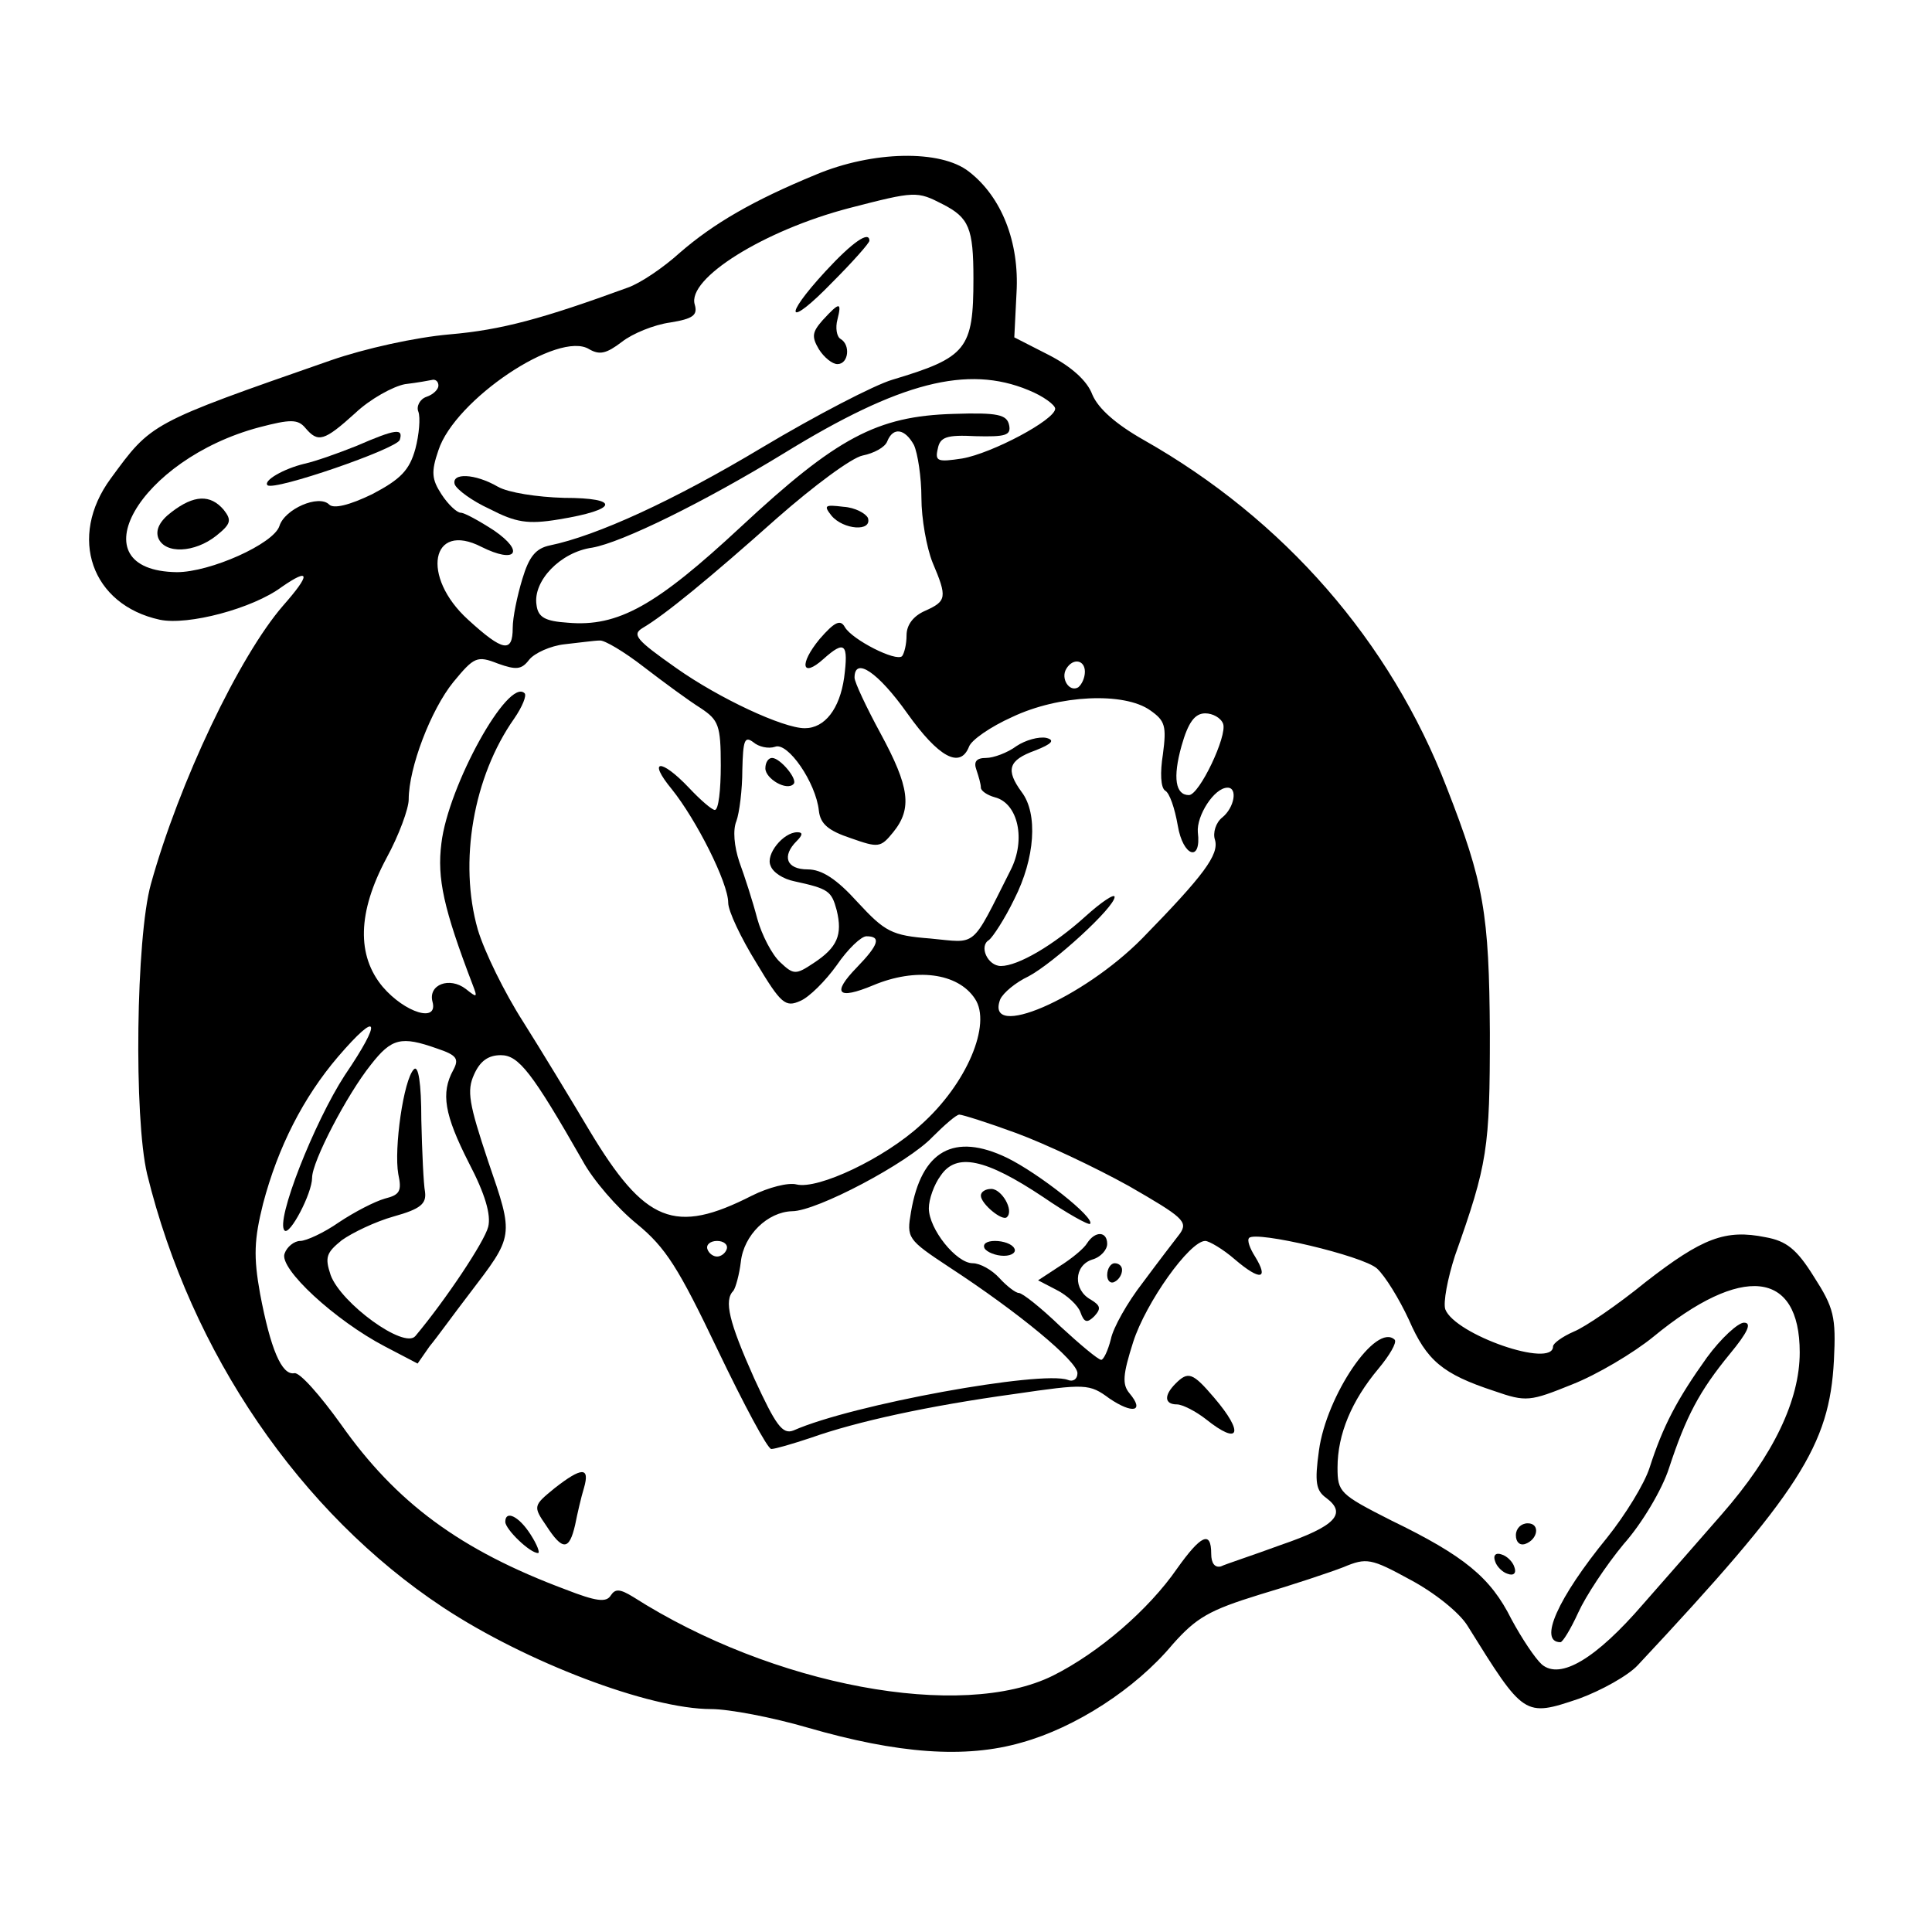 <?xml version="1.0" standalone="no"?>
<!DOCTYPE svg PUBLIC "-//W3C//DTD SVG 20010904//EN"
 "http://www.w3.org/TR/2001/REC-SVG-20010904/DTD/svg10.dtd">
<svg version="1.0" xmlns="http://www.w3.org/2000/svg"
 width="260pt" height="260pt" viewBox="0 0 260 260"
 preserveAspectRatio="xMidYMid meet">
<g transform="translate(0,260) scale(0.1,-0.1)"
fill="#000000" stroke="none">
<path d="M1098 2365 c-85 -35 -138 -66 -183 -105 -22 -20 -53 -41 -70 -47
-115 -42 -170 -57 -240 -63 -46 -4 -114 -19 -160 -35 -244 -85 -241 -84 -296
-159 -58 -79 -26 -170 66 -190 38 -8 125 15 164 44 39 27 39 17 2 -25 -59 -68
-140 -238 -178 -375 -20 -72 -23 -314 -5 -390 59 -241 206 -456 398 -583 112
-74 278 -137 361 -137 24 0 82 -11 130 -25 121 -35 212 -42 288 -20 72 20 153
72 203 132 32 36 49 46 117 67 44 13 95 30 113 37 31 13 37 12 90 -17 32 -17
66 -44 77 -62 76 -122 76 -123 150 -98 30 11 66 31 79 45 218 233 258 296 264
410 3 59 0 71 -27 113 -23 37 -37 48 -65 53 -54 11 -85 -1 -161 -60 -38 -31
-82 -61 -97 -67 -16 -7 -28 -16 -28 -20 0 -30 -132 16 -145 50 -3 9 3 41 13
72 44 124 47 144 47 300 -1 161 -8 202 -58 330 -76 197 -219 361 -408 468 -37
21 -61 42 -69 61 -7 19 -29 38 -58 53 l-47 24 3 60 c4 68 -20 129 -64 163 -38
30 -130 28 -206 -4z m171 -40 c35 -18 41 -32 41 -100 0 -95 -9 -106 -109 -136
-24 -7 -103 -48 -175 -91 -120 -72 -223 -119 -286 -132 -19 -4 -28 -15 -37
-45 -7 -23 -13 -52 -13 -66 0 -34 -13 -32 -60 11 -64 58 -50 133 18 98 46 -23
59 -7 17 22 -20 13 -40 24 -45 24 -5 0 -17 11 -26 25 -13 20 -14 30 -4 59 22
68 162 162 203 136 14 -8 23 -6 44 10 14 11 43 23 65 26 31 5 37 10 33 24 -11
35 93 100 208 130 89 23 91 23 126 5z m-679 -244 c0 -5 -7 -12 -16 -15 -9 -3
-14 -13 -11 -20 3 -8 1 -31 -4 -50 -8 -29 -20 -41 -58 -61 -31 -15 -52 -20
-58 -14 -14 14 -60 -6 -67 -29 -8 -24 -93 -62 -138 -62 -137 2 -51 152 111
195 42 11 52 11 62 -1 17 -20 25 -18 67 20 20 19 51 36 67 39 17 2 33 5 38 6
4 0 7 -3 7 -8z m794 -6 c20 -8 36 -20 36 -25 0 -15 -85 -60 -125 -67 -33 -5
-37 -4 -33 13 3 16 12 19 51 17 40 -1 48 1 45 15 -3 14 -15 17 -75 15 -103 -3
-157 -32 -286 -152 -114 -106 -165 -135 -233 -129 -30 2 -40 7 -42 24 -5 32
32 71 75 77 40 7 150 61 258 127 156 96 247 119 329 85z m-154 -74 c5 -11 10
-43 10 -71 0 -28 7 -67 15 -87 20 -47 19 -52 -10 -65 -16 -7 -25 -19 -25 -33
0 -12 -3 -24 -6 -28 -8 -8 -67 22 -77 39 -6 11 -14 7 -34 -16 -28 -34 -24 -53
5 -27 29 26 34 21 28 -25 -6 -42 -26 -68 -53 -68 -29 0 -115 40 -173 81 -54
38 -60 45 -45 54 29 17 89 66 181 148 49 43 100 81 115 84 15 3 30 11 33 19 8
20 24 17 36 -5z m-363 -299 c26 -20 60 -45 76 -55 24 -16 27 -23 27 -77 0 -33
-3 -60 -8 -60 -4 0 -20 14 -35 30 -38 40 -56 38 -23 -2 33 -41 76 -126 76
-153 0 -11 17 -47 38 -81 33 -55 39 -60 59 -51 12 5 34 27 49 48 15 22 33 39
40 39 20 0 17 -11 -13 -42 -34 -35 -26 -44 22 -24 57 24 114 17 137 -18 23
-34 -11 -115 -73 -170 -49 -45 -138 -87 -167 -80 -11 3 -38 -4 -60 -15 -104
-53 -144 -37 -219 88 -25 42 -65 108 -89 146 -25 39 -52 94 -61 124 -26 91 -6
206 49 284 11 16 17 31 14 34 -22 22 -103 -125 -112 -202 -6 -47 3 -88 42
-190 7 -18 6 -18 -9 -6 -22 17 -51 6 -45 -17 8 -29 -37 -15 -67 20 -35 42 -34
100 5 173 17 31 30 67 30 79 0 43 30 121 60 158 28 34 32 36 60 25 25 -9 32
-8 42 5 7 9 29 19 48 21 19 2 40 5 47 5 6 1 33 -15 60 -36z m593 -6 c0 -8 -4
-17 -9 -21 -12 -7 -24 12 -16 25 9 15 25 12 25 -4z m-239 -56 c42 -59 71 -75
83 -45 3 9 29 27 58 40 63 30 151 34 186 9 20 -14 22 -21 17 -59 -4 -25 -3
-45 3 -49 6 -3 13 -24 17 -47 7 -42 32 -50 27 -9 -2 22 22 60 40 60 14 0 9
-27 -7 -40 -9 -7 -13 -21 -10 -30 6 -20 -15 -48 -98 -133 -80 -81 -212 -138
-191 -82 4 9 21 23 38 31 34 18 116 93 116 107 0 5 -18 -7 -39 -26 -43 -39
-91 -67 -114 -67 -18 0 -30 27 -16 35 5 4 21 28 34 55 28 55 32 115 10 144
-22 30 -18 43 18 56 23 9 27 14 15 17 -10 2 -28 -3 -40 -11 -12 -9 -31 -16
-41 -16 -13 0 -17 -5 -13 -16 3 -9 6 -19 6 -24 0 -4 8 -10 19 -13 31 -8 42
-57 21 -98 -54 -107 -44 -98 -108 -92 -52 4 -61 9 -98 49 -28 31 -48 44 -67
44 -29 0 -35 18 -15 38 8 8 9 12 1 12 -19 0 -43 -30 -36 -45 3 -9 17 -18 32
-21 46 -10 50 -13 57 -39 8 -33 1 -50 -31 -71 -24 -16 -27 -16 -45 1 -11 10
-25 37 -31 59 -6 23 -17 57 -24 76 -7 21 -9 43 -4 55 4 11 8 42 8 69 1 40 3
46 15 37 7 -6 20 -9 29 -6 17 7 55 -48 59 -86 2 -18 13 -27 43 -37 37 -13 40
-13 57 8 26 32 22 61 -17 133 -19 35 -35 69 -35 75 0 29 32 7 71 -48z m425
-14 c6 -16 -32 -96 -46 -96 -18 0 -22 23 -10 66 9 32 18 44 32 44 10 0 21 -6
24 -14z m-1182 -473 c-41 -63 -94 -197 -81 -209 7 -7 37 50 37 71 0 22 47 112
79 152 28 36 41 39 89 22 27 -9 30 -14 22 -29 -17 -31 -12 -60 21 -125 22 -42
30 -70 26 -86 -5 -20 -57 -98 -98 -147 -15 -18 -100 44 -114 82 -8 24 -6 30
15 47 14 10 45 25 70 32 36 10 44 17 42 33 -2 10 -4 54 -5 97 0 50 -4 74 -10
68 -14 -14 -27 -107 -21 -141 5 -23 2 -28 -18 -33 -14 -4 -41 -18 -62 -32 -20
-14 -44 -25 -52 -25 -8 0 -18 -8 -21 -17 -8 -20 68 -90 135 -125 l44 -23 16
23 c10 12 33 44 53 70 61 80 61 77 26 179 -26 78 -29 95 -19 117 8 18 19 26
36 26 24 0 42 -23 110 -142 14 -26 47 -64 73 -85 39 -32 56 -59 109 -170 35
-73 67 -133 72 -133 5 0 29 7 53 15 62 22 158 43 274 59 96 14 101 14 128 -6
31 -21 48 -18 27 7 -10 12 -9 25 5 69 17 53 76 136 97 136 5 0 24 -11 40 -25
34 -29 46 -27 27 4 -7 11 -11 22 -8 25 9 10 153 -24 172 -41 11 -10 30 -41 43
-69 24 -55 45 -73 115 -96 43 -15 48 -14 105 9 33 13 82 42 109 64 119 98 197
90 197 -21 0 -64 -35 -138 -105 -218 -28 -32 -76 -87 -106 -121 -63 -73 -111
-102 -136 -81 -9 8 -27 35 -41 61 -28 56 -63 85 -162 133 -69 35 -72 38 -72
71 0 45 19 90 55 133 15 18 25 35 22 39 -25 24 -92 -75 -102 -149 -6 -43 -4
-54 10 -64 28 -21 12 -38 -61 -63 -38 -14 -75 -26 -81 -29 -8 -2 -13 4 -13 17
0 32 -14 25 -46 -20 -38 -55 -105 -113 -167 -144 -123 -61 -377 -14 -565 106
-18 11 -24 11 -30 2 -6 -10 -20 -8 -61 8 -142 53 -228 117 -302 222 -28 39
-56 71 -63 69 -17 -3 -32 33 -46 107 -9 50 -8 73 4 121 20 76 54 143 101 198
55 64 60 50 9 -25z m904 -78 c38 -14 106 -46 151 -71 73 -42 80 -48 69 -64 -7
-9 -30 -39 -50 -66 -21 -27 -40 -61 -43 -76 -4 -16 -10 -28 -13 -28 -4 0 -29
21 -55 45 -26 25 -51 45 -56 45 -4 0 -16 9 -26 20 -10 11 -26 20 -36 20 -22 0
-59 46 -59 74 0 12 7 32 16 44 21 31 60 23 138 -29 32 -22 61 -38 63 -36 7 8
-69 68 -112 89 -71 34 -115 10 -129 -73 -6 -35 -5 -37 51 -74 95 -62 173 -127
173 -143 0 -8 -6 -12 -13 -9 -35 13 -290 -33 -369 -68 -15 -6 -24 7 -53 70
-34 76 -41 105 -28 118 3 4 8 22 10 39 4 36 36 67 69 68 33 0 156 65 189 100
16 16 32 30 36 30 4 0 39 -11 77 -25z m-390 -156 c-2 -6 -8 -10 -13 -10 -5 0
-11 4 -13 10 -2 6 4 11 13 11 9 0 15 -5 13 -11z"/>
<path d="M1111 2235 c-59 -64 -51 -77 9 -15 28 28 50 53 50 56 0 14 -23 -2
-59 -41z"/>
<path d="M1107 2169 c-14 -16 -15 -22 -5 -39 7 -11 18 -20 25 -20 15 0 18 26
4 34 -5 3 -7 15 -4 26 6 24 3 24 -20 -1z"/>
<path d="M612 1948 c3 -7 23 -22 47 -33 35 -18 51 -21 93 -14 80 13 84 29 7
29 -36 1 -75 7 -89 15 -31 18 -63 19 -58 3z"/>
<path d="M480 2000 c-25 -10 -56 -21 -70 -24 -29 -7 -56 -23 -50 -29 9 -8 174
49 178 61 5 16 -5 15 -58 -8z"/>
<path d="M231 1911 c-16 -12 -22 -24 -18 -35 9 -22 49 -20 78 3 20 16 21 21
10 35 -18 21 -40 20 -70 -3z"/>
<path d="M1119 1906 c16 -19 55 -22 49 -3 -3 6 -17 14 -33 15 -25 3 -27 2 -16
-12z"/>
<path d="M1030 1566 c0 -14 29 -31 38 -21 6 6 -18 35 -29 35 -5 0 -9 -6 -9
-14z"/>
<path d="M2297 773 c-40 -56 -59 -92 -77 -148 -7 -22 -33 -64 -57 -94 -67 -82
-93 -141 -63 -141 3 0 14 18 24 40 10 22 37 63 61 92 25 28 52 74 61 102 23
70 41 104 82 154 24 29 30 42 19 42 -8 0 -31 -21 -50 -47z"/>
<path d="M1582 738 c-16 -16 -15 -28 2 -28 7 0 25 -9 39 -20 45 -36 52 -19 11
29 -29 34 -35 36 -52 19z"/>
<path d="M746 597 c-28 -23 -29 -24 -11 -50 22 -34 31 -34 39 1 3 15 8 37 12
50 8 28 -3 28 -40 -1z"/>
<path d="M680 552 c0 -10 33 -42 44 -42 3 0 -1 11 -10 25 -16 25 -34 33 -34
17z"/>
<path d="M2040 534 c0 -9 5 -14 12 -12 18 6 21 28 4 28 -9 0 -16 -7 -16 -16z"/>
<path d="M2012 499 c2 -7 10 -15 17 -17 8 -3 12 1 9 9 -2 7 -10 15 -17 17 -8
3 -12 -1 -9 -9z"/>
<path d="M1320 991 c0 -11 29 -35 35 -29 10 9 -7 38 -21 38 -8 0 -14 -4 -14
-9z"/>
<path d="M1463 927 c-4 -7 -21 -21 -37 -31 l-29 -19 25 -13 c14 -7 29 -21 32
-30 5 -14 9 -15 19 -5 9 10 8 14 -5 22 -24 13 -23 46 2 54 11 3 20 13 20 21 0
17 -16 18 -27 1z"/>
<path d="M1325 920 c3 -5 15 -10 26 -10 11 0 17 5 14 10 -3 6 -15 10 -26 10
-11 0 -17 -4 -14 -10z"/>
<path d="M1490 884 c0 -8 5 -12 10 -9 6 3 10 10 10 16 0 5 -4 9 -10 9 -5 0
-10 -7 -10 -16z"/>
</g>
</svg>
